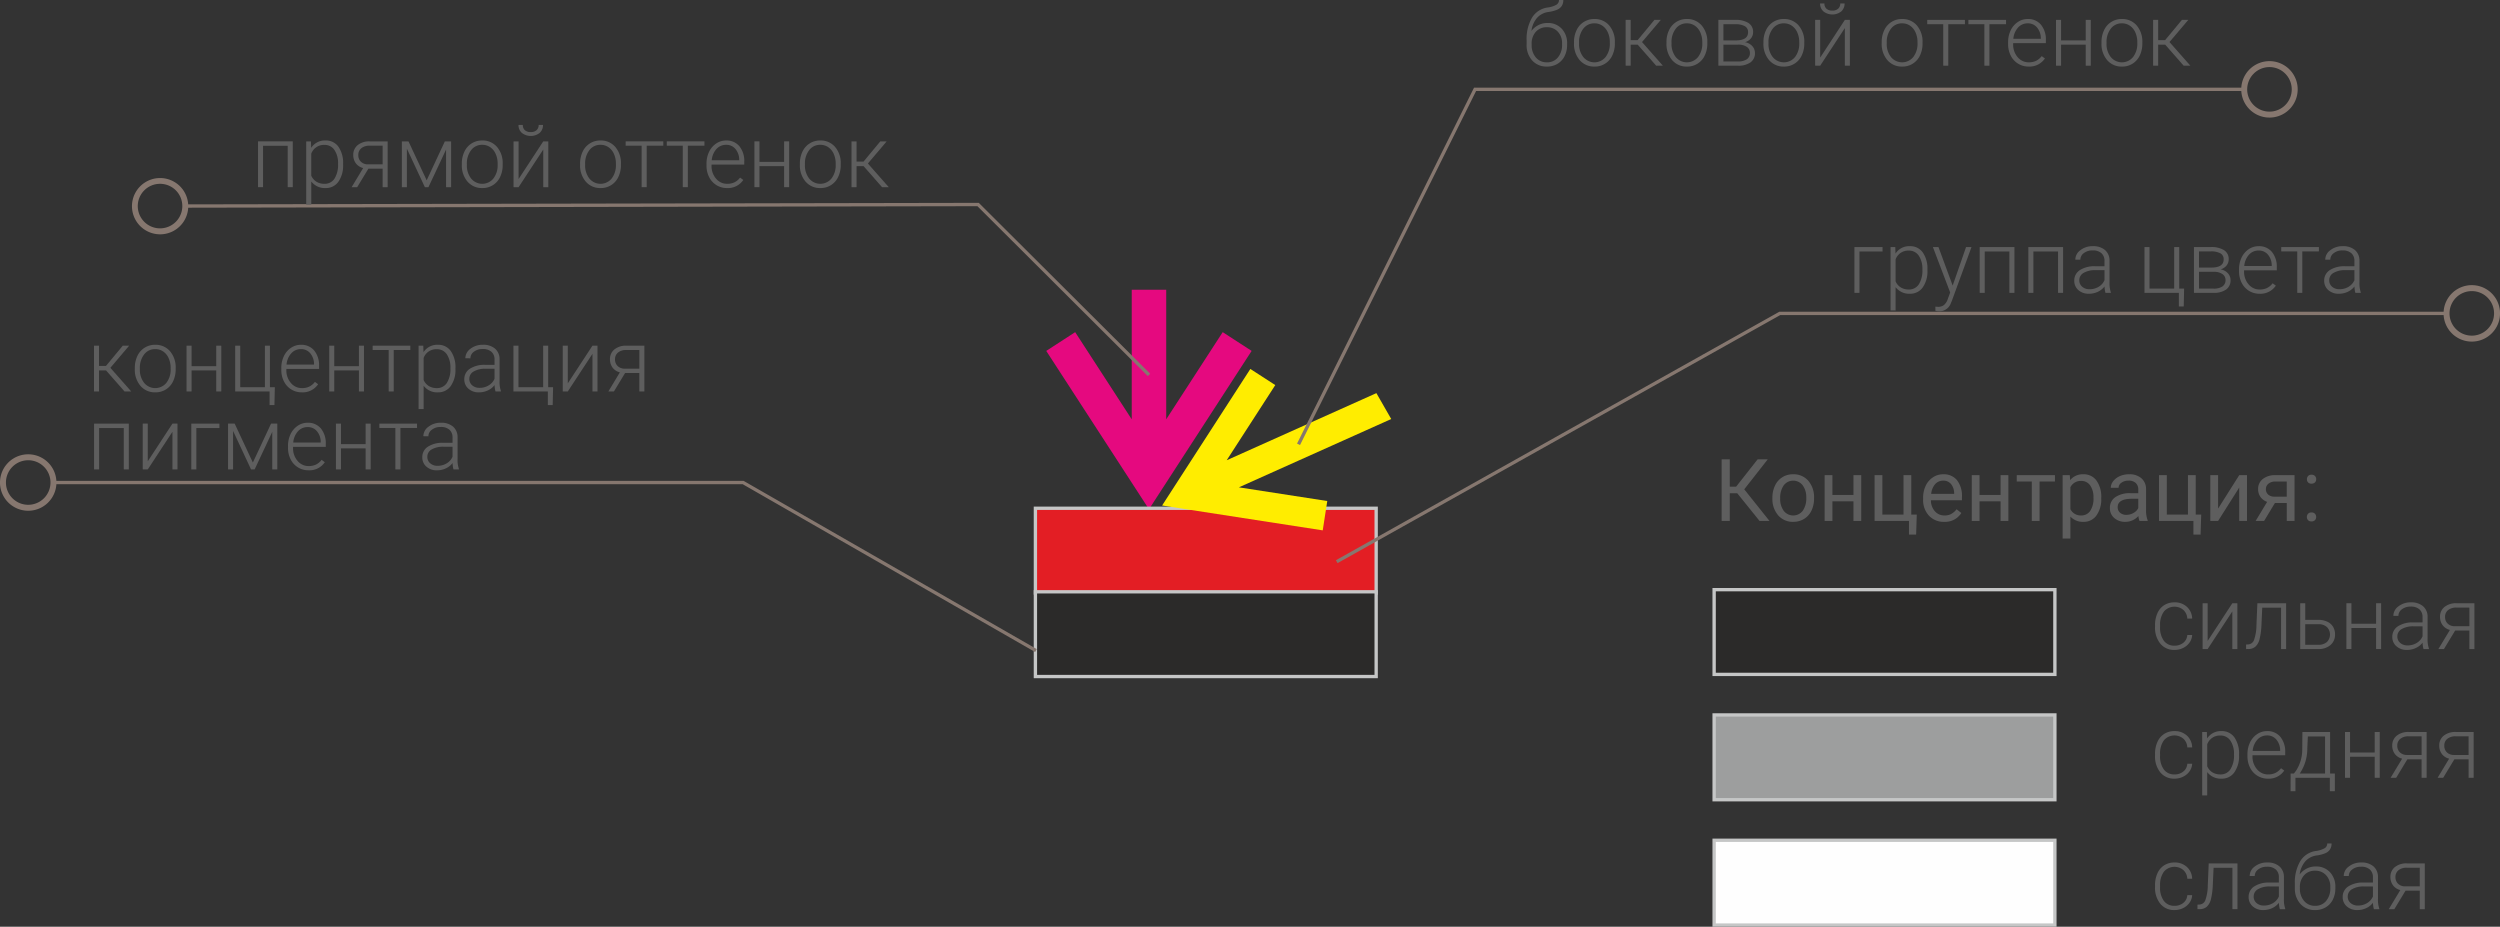 <svg id="Слой_1" data-name="Слой 1" xmlns="http://www.w3.org/2000/svg" viewBox="0 0 424.14 157.223"><rect x="0" y="0" width="424.14" height="157.223" fill="#333333" stroke="none"/><defs><style>.cls-1{fill:#e5097f;}.cls-2{fill:#e31e24;}.cls-2,.cls-6,.cls-8,.cls-9{fill-rule:evenodd;}.cls-3{fill:#c5c6c6;}.cls-4{fill:#ffed00;}.cls-5{fill:#86776f;}.cls-6{fill:#2b2a29;}.cls-7{fill:#5e5e5e;}.cls-8{fill:#9d9e9e;}.cls-9{fill:#fefefe;}</style></defs><title>icons1</title><polygon class="cls-1" points="197.856 71.136 197.856 49.15 192.006 49.15 192.006 71.142 182.41 56.351 177.502 59.534 194.932 86.4 212.348 59.533 207.44 56.351 197.856 71.136 197.856 71.136"/><polygon class="cls-2" points="175.663 86.227 233.475 86.227 233.475 100.608 175.663 100.608 175.663 86.227 175.663 86.227"/><path class="cls-3" d="M645.663,391.943h58.095v14.949H645.38v-14.949Zm57.528.567H645.947V406.325h57.245V392.51Z" transform="translate(-470 -306)"/><polygon class="cls-4" points="210.183 82.68 236.03 71.089 233.512 66.697 208.116 78.085 216.359 65.331 212.128 62.596 197.157 85.761 224.409 89.98 225.179 85.001 210.183 82.68 210.183 82.68"/><path class="cls-5" d="M771.825,358.918l-75.18,42.126.277.495,75.115-42.09H884.575a4.789,4.789,0,1,0,0-.567H771.889l-.065.036Zm117.528-3.531a3.779,3.779,0,1,1-3.778,3.78,3.787,3.787,0,0,1,3.778-3.78Z" transform="translate(-470 -306)"/><path class="cls-5" d="M719.998,321.034l-29.948,60.221.507.252,29.87-60.063H850.249a4.788,4.788,0,1,0,0-.567H720.076l-.078.157Zm135.029-3.652a3.779,3.779,0,1,1-3.778,3.78,3.787,3.787,0,0,1,3.778-3.78Z" transform="translate(-470 -306)"/><path class="cls-5" d="M635.826,340.982l28.904,28.823.4-.401-29.071-28.989-134.131.257a4.774,4.774,0,1,0,.003.567l133.895-.257ZM497.161,344.743a3.779,3.779,0,1,1,3.771-3.788,3.784,3.784,0,0,1-3.771,3.788Z" transform="translate(-470 -306)"/><polygon class="cls-6" points="175.663 100.4 233.475 100.4 233.475 114.782 175.663 114.782 175.663 100.4 175.663 100.4"/><path class="cls-3" d="M645.663,406.116h58.095v14.949H645.38V406.116Zm57.528.567H645.947V420.498h57.245V406.684Z" transform="translate(-470 -306)"/><path class="cls-5" d="M596.001,388.147l49.614,28.473.282-.491-49.745-28.549H479.565a4.788,4.788,0,1,0-0.0.567ZM474.788,391.642a3.779,3.779,0,1,1,3.778-3.78,3.787,3.787,0,0,1-3.778,3.78Z" transform="translate(-470 -306)"/><polygon class="cls-7" points="314.615 49.686 314.615 41.916 319.385 41.916 319.385 42.666 315.47 42.666 315.47 49.686 314.615 49.686 314.615 49.686"/><path class="cls-7" d="M790.745,358.671V347.916h.797l.042,1.1a2.751,2.751,0,0,1,2.438-1.25,2.576,2.576,0,0,1,2.185,1.057,4.798,4.798,0,0,1,.793,2.932v.125a4.699,4.699,0,0,1-.802,2.887,2.553,2.553,0,0,1-2.152,1.067A2.876,2.876,0,0,1,791.6,354.719v3.952Zm.855-4.935a2.284,2.284,0,0,0,.88,1.028,2.542,2.542,0,0,0,1.36.352,1.951,1.951,0,0,0,1.695-.87,4.35,4.35,0,0,0,.61-2.515,4.004,4.004,0,0,0-.612-2.353,1.979,1.979,0,0,0-1.708-.862,2.272,2.272,0,0,0-2.225,1.49v3.73Z" transform="translate(-470 -306)"/><path class="cls-7" d="M797.928,347.916h.945l2.41,6.532,2.27-6.532h.923l-3.318,9.088-.17.403a2.084,2.084,0,0,1-1.978,1.415,2.554,2.554,0,0,1-.657-.095l-.008-.708.448.038a1.585,1.585,0,0,0,1.02-.313,2.328,2.328,0,0,0,.663-1.072l.382-1.05-2.93-7.705Z" transform="translate(-470 -306)"/><polygon class="cls-7" points="335.865 49.686 335.865 41.916 341.76 41.916 341.76 49.686 340.905 49.686 340.905 42.666 336.72 42.666 336.72 49.686 335.865 49.686 335.865 49.686"/><polygon class="cls-7" points="344.12 49.686 344.12 41.916 350.015 41.916 350.015 49.686 349.16 49.686 349.16 42.666 344.975 42.666 344.975 49.686 344.12 49.686 344.12 49.686"/><path class="cls-7" d="M821.91,353.626a2.076,2.076,0,0,1,.945-1.795,4.523,4.523,0,0,1,2.625-.66h1.56V350.281a1.713,1.713,0,0,0-.513-1.318,2.142,2.142,0,0,0-1.505-.478,2.346,2.346,0,0,0-1.487.46,1.372,1.372,0,0,0-.59,1.115l-.855-.007a2,2,0,0,1,.863-1.61,3.311,3.311,0,0,1,2.112-.677,3.035,3.035,0,0,1,2.058.65,2.334,2.334,0,0,1,.772,1.812v3.685a4.751,4.751,0,0,0,.225,1.685v.088h-.915a4.317,4.317,0,0,1-.158-1.085,3.05,3.05,0,0,1-1.155.912,3.513,3.513,0,0,1-1.487.323,2.58,2.58,0,0,1-1.805-.627,2.044,2.044,0,0,1-.69-1.582Zm.855-.073a1.392,1.392,0,0,0,.483,1.085,1.825,1.825,0,0,0,1.26.432,2.907,2.907,0,0,0,1.543-.417,2.455,2.455,0,0,0,.99-1.115v-1.708h-1.54a3.85,3.85,0,0,0-2.01.47,1.411,1.411,0,0,0-.725,1.253Z" transform="translate(-470 -306)"/><polygon class="cls-7" points="363.823 49.686 363.823 41.916 364.678 41.916 364.678 48.966 368.863 48.966 368.863 41.916 369.718 41.916 369.718 48.966 370.548 48.966 370.483 51.996 369.658 51.996 369.658 49.686 363.823 49.686 363.823 49.686"/><path class="cls-7" d="M842.218,355.686v-7.77H845.063a4.056,4.056,0,0,1,2.265.528,1.752,1.752,0,0,1,.785,1.55,1.666,1.666,0,0,1-.353,1.04,1.964,1.964,0,0,1-1.028.662,2.168,2.168,0,0,1,1.23.655,1.702,1.702,0,0,1,.465,1.182,1.875,1.875,0,0,1-.755,1.59,3.533,3.533,0,0,1-2.145.562Zm.855-.72h2.482a2.553,2.553,0,0,0,1.495-.372,1.241,1.241,0,0,0,.523-1.075,1.202,1.202,0,0,0-.523-1.022,2.515,2.515,0,0,0-1.495-.38h-2.482v2.85Zm0-3.57h2.165q2.021-.03,2.02-1.381a1.114,1.114,0,0,0-.555-1.037,3.279,3.279,0,0,0-1.64-.327h-1.99v2.745Z" transform="translate(-470 -306)"/><path class="cls-7" d="M849.865,352.021v-.308a4.582,4.582,0,0,1,.435-2.022,3.504,3.504,0,0,1,1.21-1.413,2.983,2.983,0,0,1,1.682-.512,2.807,2.807,0,0,1,2.248.968,3.936,3.936,0,0,1,.83,2.642v.485H850.721v.163a3.26,3.26,0,0,0,.76,2.21,2.405,2.405,0,0,0,1.902.883,2.837,2.837,0,0,0,1.223-.252,2.687,2.687,0,0,0,.958-.805l.545.402a3.144,3.144,0,0,1-2.755,1.375,3.337,3.337,0,0,1-3.04-1.855,4.246,4.246,0,0,1-.448-1.96Zm.885-.895h4.665v-.095a2.841,2.841,0,0,0-.643-1.825,1.981,1.981,0,0,0-1.58-.705,2.162,2.162,0,0,0-1.635.71,3.259,3.259,0,0,0-.807,1.915Z" transform="translate(-470 -306)"/><polygon class="cls-7" points="387.028 42.651 387.028 41.916 393.418 41.916 393.418 42.651 390.598 42.651 390.598 49.686 389.743 49.686 389.743 42.651 387.028 42.651 387.028 42.651"/><path class="cls-7" d="M864.311,353.626a2.076,2.076,0,0,1,.945-1.795,4.523,4.523,0,0,1,2.625-.66H869.441V350.281a1.713,1.713,0,0,0-.513-1.318,2.142,2.142,0,0,0-1.505-.478,2.347,2.347,0,0,0-1.487.46,1.372,1.372,0,0,0-.59,1.115l-.855-.007a2,2,0,0,1,.863-1.61,3.311,3.311,0,0,1,2.112-.677,3.035,3.035,0,0,1,2.058.65,2.334,2.334,0,0,1,.772,1.812v3.685a4.751,4.751,0,0,0,.225,1.685v.088h-.915a4.314,4.314,0,0,1-.158-1.085,3.051,3.051,0,0,1-1.155.912,3.513,3.513,0,0,1-1.487.323,2.581,2.581,0,0,1-1.805-.627,2.044,2.044,0,0,1-.69-1.582Zm.855-.073a1.393,1.393,0,0,0,.482,1.085,1.825,1.825,0,0,0,1.26.432,2.907,2.907,0,0,0,1.543-.417,2.454,2.454,0,0,0,.99-1.115v-1.708h-1.54a3.85,3.85,0,0,0-2.01.47,1.411,1.411,0,0,0-.725,1.253Z" transform="translate(-470 -306)"/><path class="cls-7" d="M729,313.537v-.69a7.096,7.096,0,0,1,.92-3.852,3.679,3.679,0,0,1,2.618-1.72,4.102,4.102,0,0,0,1.515-.47A.919.919,0,0,0,734.49,306h.735a1.82,1.82,0,0,1-.253.995,1.785,1.785,0,0,1-.757.637,5.869,5.869,0,0,1-1.538.403,3.147,3.147,0,0,0-1.92,1.01,4.227,4.227,0,0,0-.94,2.197,3.509,3.509,0,0,1,1.158-.97,3.332,3.332,0,0,1,1.585-.372,3.146,3.146,0,0,1,2.392.967,3.549,3.549,0,0,1,.918,2.555v.19a4.18,4.18,0,0,1-.42,1.895,3.133,3.133,0,0,1-1.202,1.315,3.419,3.419,0,0,1-1.805.473A3.242,3.242,0,0,1,729.955,316.27a3.848,3.848,0,0,1-.955-2.733Zm.855.075a3.141,3.141,0,0,0,.715,2.137,2.359,2.359,0,0,0,1.873.825,2.318,2.318,0,0,0,1.867-.833,3.262,3.262,0,0,0,.705-2.182v-.182a2.808,2.808,0,0,0-.713-1.988,2.431,2.431,0,0,0-1.872-.77,2.403,2.403,0,0,0-1.868.78,2.904,2.904,0,0,0-.708,2.027v.185Z" transform="translate(-470 -306)"/><path class="cls-7" d="M737.04,313.317v-.175a4.573,4.573,0,0,1,.435-2.02,3.258,3.258,0,0,1,3.023-1.897,3.192,3.192,0,0,1,2.51,1.09,4.194,4.194,0,0,1,.962,2.888v.175a4.619,4.619,0,0,1-.435,2.032,3.239,3.239,0,0,1-3.022,1.885,3.189,3.189,0,0,1-2.508-1.09,4.194,4.194,0,0,1-.965-2.888Zm.855.065a3.543,3.543,0,0,0,.723,2.297,2.438,2.438,0,0,0,3.775,0,3.649,3.649,0,0,0,.723-2.365v-.168a3.958,3.958,0,0,0-.33-1.63,2.669,2.669,0,0,0-.927-1.15,2.35,2.35,0,0,0-1.36-.407,2.298,2.298,0,0,0-1.878.903,3.667,3.667,0,0,0-.725,2.365v.155Z" transform="translate(-470 -306)"/><polygon class="cls-7" points="275.798 11.145 275.798 3.375 276.653 3.375 276.653 6.81 277.833 6.81 280.68 3.375 281.765 3.375 278.578 7.133 282.118 11.145 280.98 11.145 277.845 7.575 276.653 7.575 276.653 11.145 275.798 11.145 275.798 11.145"/><path class="cls-7" d="M752.728,313.317v-.175a4.573,4.573,0,0,1,.435-2.02,3.258,3.258,0,0,1,3.023-1.897,3.192,3.192,0,0,1,2.51,1.09,4.194,4.194,0,0,1,.962,2.888v.175a4.619,4.619,0,0,1-.435,2.032,3.239,3.239,0,0,1-3.022,1.885,3.189,3.189,0,0,1-2.508-1.09,4.194,4.194,0,0,1-.965-2.888Zm.855.065a3.542,3.542,0,0,0,.723,2.297,2.438,2.438,0,0,0,3.775,0,3.649,3.649,0,0,0,.723-2.365v-.168a3.958,3.958,0,0,0-.33-1.63,2.67,2.67,0,0,0-.927-1.15,2.35,2.35,0,0,0-1.36-.407,2.298,2.298,0,0,0-1.878.903,3.667,3.667,0,0,0-.725,2.365v.155Z" transform="translate(-470 -306)"/><path class="cls-7" d="M761.53,317.145v-7.77h2.845a4.056,4.056,0,0,1,2.265.527,1.753,1.753,0,0,1,.785,1.55,1.666,1.666,0,0,1-.353,1.04,1.965,1.965,0,0,1-1.028.663,2.171,2.171,0,0,1,1.23.655,1.703,1.703,0,0,1,.465,1.182,1.876,1.876,0,0,1-.755,1.591,3.533,3.533,0,0,1-2.145.562Zm.855-.72h2.482a2.557,2.557,0,0,0,1.495-.373,1.242,1.242,0,0,0,.523-1.075,1.203,1.203,0,0,0-.523-1.022,2.515,2.515,0,0,0-1.495-.38h-2.482v2.85Zm0-3.57h2.165q2.021-.03,2.02-1.38a1.114,1.114,0,0,0-.555-1.038,3.285,3.285,0,0,0-1.64-.327H762.385V312.855Z" transform="translate(-470 -306)"/><path class="cls-7" d="M769.178,313.317v-.175a4.573,4.573,0,0,1,.435-2.02,3.258,3.258,0,0,1,3.023-1.897,3.192,3.192,0,0,1,2.51,1.09,4.194,4.194,0,0,1,.962,2.888v.175a4.619,4.619,0,0,1-.435,2.032,3.239,3.239,0,0,1-3.022,1.885,3.189,3.189,0,0,1-2.508-1.09,4.194,4.194,0,0,1-.965-2.888Zm.855.065a3.542,3.542,0,0,0,.723,2.297,2.438,2.438,0,0,0,3.775,0,3.649,3.649,0,0,0,.723-2.365v-.168a3.958,3.958,0,0,0-.33-1.63,2.669,2.669,0,0,0-.927-1.15,2.35,2.35,0,0,0-1.36-.407,2.297,2.297,0,0,0-1.878.903,3.667,3.667,0,0,0-.725,2.365v.155Z" transform="translate(-470 -306)"/><path class="cls-7" d="M777.951,317.145v-7.77h.855v6.393l4.185-6.393h.855v7.77h-.855V310.76l-4.185,6.385Zm.84-10.56h.735a1.138,1.138,0,0,0,.355.902,1.447,1.447,0,0,0,.988.313,1.405,1.405,0,0,0,.988-.328,1.145,1.145,0,0,0,.355-.887h.735a1.759,1.759,0,0,1-.565,1.355,2.455,2.455,0,0,1-3.018.002,1.74,1.74,0,0,1-.572-1.357Z" transform="translate(-470 -306)"/><path class="cls-7" d="M789.241,313.317v-.175a4.573,4.573,0,0,1,.435-2.02,3.258,3.258,0,0,1,3.023-1.897,3.192,3.192,0,0,1,2.51,1.09,4.194,4.194,0,0,1,.962,2.888v.175a4.619,4.619,0,0,1-.435,2.032,3.239,3.239,0,0,1-3.022,1.885,3.189,3.189,0,0,1-2.508-1.09,4.194,4.194,0,0,1-.965-2.888Zm.855.065a3.543,3.543,0,0,0,.723,2.297,2.438,2.438,0,0,0,3.775,0,3.648,3.648,0,0,0,.723-2.365v-.168a3.959,3.959,0,0,0-.33-1.63,2.67,2.67,0,0,0-.927-1.15,2.35,2.35,0,0,0-1.36-.407,2.298,2.298,0,0,0-1.878.903,3.666,3.666,0,0,0-.725,2.365v.155Z" transform="translate(-470 -306)"/><polygon class="cls-7" points="326.968 4.11 326.968 3.375 333.358 3.375 333.358 4.11 330.538 4.11 330.538 11.145 329.683 11.145 329.683 4.11 326.968 4.11 326.968 4.11"/><polygon class="cls-7" points="333.948 4.11 333.948 3.375 340.338 3.375 340.338 4.11 337.518 4.11 337.518 11.145 336.663 11.145 336.663 4.11 333.948 4.11 333.948 4.11"/><path class="cls-7" d="M810.688,313.48v-.307a4.585,4.585,0,0,1,.435-2.023,3.505,3.505,0,0,1,1.21-1.413,2.983,2.983,0,0,1,1.682-.512,2.807,2.807,0,0,1,2.248.968,3.937,3.937,0,0,1,.83,2.642v.485h-5.55v.162a3.262,3.262,0,0,0,.76,2.21,2.407,2.407,0,0,0,1.902.882,2.834,2.834,0,0,0,1.223-.252,2.691,2.691,0,0,0,.958-.805l.545.402a3.144,3.144,0,0,1-2.755,1.375,3.338,3.338,0,0,1-3.04-1.855,4.248,4.248,0,0,1-.448-1.96Zm.885-.895h4.665v-.095a2.841,2.841,0,0,0-.643-1.825,1.981,1.981,0,0,0-1.58-.705,2.162,2.162,0,0,0-1.635.71,3.258,3.258,0,0,0-.807,1.915Z" transform="translate(-470 -306)"/><polygon class="cls-7" points="348.816 11.145 348.816 3.375 349.671 3.375 349.671 6.855 353.856 6.855 353.856 3.375 354.711 3.375 354.711 11.145 353.856 11.145 353.856 7.575 349.671 7.575 349.671 11.145 348.816 11.145 348.816 11.145"/><path class="cls-7" d="M826.531,313.317v-.175a4.572,4.572,0,0,1,.435-2.02,3.257,3.257,0,0,1,3.023-1.897,3.192,3.192,0,0,1,2.51,1.09,4.194,4.194,0,0,1,.962,2.888v.175a4.62,4.62,0,0,1-.435,2.032,3.239,3.239,0,0,1-3.022,1.885,3.189,3.189,0,0,1-2.508-1.09,4.194,4.194,0,0,1-.965-2.888Zm.855.065a3.542,3.542,0,0,0,.723,2.297,2.438,2.438,0,0,0,3.775,0,3.649,3.649,0,0,0,.723-2.365v-.168a3.958,3.958,0,0,0-.33-1.63,2.67,2.67,0,0,0-.927-1.15,2.35,2.35,0,0,0-1.36-.407,2.298,2.298,0,0,0-1.878.903,3.667,3.667,0,0,0-.725,2.365v.155Z" transform="translate(-470 -306)"/><polygon class="cls-7" points="365.289 11.145 365.289 3.375 366.144 3.375 366.144 6.81 367.324 6.81 370.171 3.375 371.256 3.375 368.069 7.133 371.608 11.145 370.471 11.145 367.336 7.575 366.144 7.575 366.144 11.145 365.289 11.145 365.289 11.145"/><polygon class="cls-7" points="43.773 31.754 43.773 23.984 49.668 23.984 49.668 31.754 48.813 31.754 48.813 24.734 44.628 24.734 44.628 31.754 43.773 31.754 43.773 31.754"/><path class="cls-7" d="M521.953,340.739V329.984h.797l.043,1.1a2.751,2.751,0,0,1,2.438-1.25,2.576,2.576,0,0,1,2.185,1.057,4.798,4.798,0,0,1,.793,2.933v.125a4.699,4.699,0,0,1-.802,2.887,2.553,2.553,0,0,1-2.152,1.068,2.878,2.878,0,0,1-2.445-1.117v3.952Zm.855-4.935a2.288,2.288,0,0,0,.88,1.028,2.545,2.545,0,0,0,1.36.352,1.952,1.952,0,0,0,1.695-.87,4.35,4.35,0,0,0,.61-2.515,4.003,4.003,0,0,0-.613-2.353,1.978,1.978,0,0,0-1.708-.862,2.273,2.273,0,0,0-2.225,1.49V335.804Z" transform="translate(-470 -306)"/><path class="cls-7" d="M529.656,337.754l1.955-3.245a2.159,2.159,0,0,1-1.238-.802,2.314,2.314,0,0,1-.44-1.41,2.075,2.075,0,0,1,.757-1.682,3.105,3.105,0,0,1,2.05-.63h3.027v7.77h-.855v-3.135h-2.415l-1.898,3.135Zm1.132-5.443a1.515,1.515,0,0,0,.437,1.12,1.671,1.671,0,0,0,1.208.452h2.48v-3.165h-2.195a2.144,2.144,0,0,0-1.415.427,1.439,1.439,0,0,0-.515,1.165Z" transform="translate(-470 -306)"/><polygon class="cls-7" points="68.178 31.754 68.178 23.984 69.303 23.984 72.388 30.589 75.473 23.984 76.533 23.984 76.533 31.754 75.678 31.754 75.678 25.376 72.688 31.754 72.081 31.754 69.033 25.229 69.033 31.754 68.178 31.754 68.178 31.754"/><path class="cls-7" d="M548.353,333.926v-.175a4.572,4.572,0,0,1,.435-2.02,3.258,3.258,0,0,1,3.023-1.898,3.192,3.192,0,0,1,2.51,1.09,4.194,4.194,0,0,1,.962,2.888v.175a4.624,4.624,0,0,1-.435,2.033,3.241,3.241,0,0,1-3.022,1.885,3.191,3.191,0,0,1-2.508-1.09,4.194,4.194,0,0,1-.965-2.888Zm.855.065a3.542,3.542,0,0,0,.723,2.297,2.438,2.438,0,0,0,3.775,0,3.648,3.648,0,0,0,.723-2.365v-.168a3.959,3.959,0,0,0-.33-1.63,2.671,2.671,0,0,0-.927-1.15,2.354,2.354,0,0,0-1.36-.407,2.298,2.298,0,0,0-1.878.903,3.666,3.666,0,0,0-.725,2.365v.155Z" transform="translate(-470 -306)"/><path class="cls-7" d="M557.126,337.754v-7.77h.855v6.393l4.185-6.393h.855v7.77H562.166v-6.385l-4.185,6.385Zm.84-10.561h.735a1.14,1.14,0,0,0,.355.903,1.449,1.449,0,0,0,.988.313,1.406,1.406,0,0,0,.988-.328,1.146,1.146,0,0,0,.355-.888h.735a1.758,1.758,0,0,1-.565,1.355,2.454,2.454,0,0,1-3.018.002,1.741,1.741,0,0,1-.572-1.358Z" transform="translate(-470 -306)"/><path class="cls-7" d="M568.416,333.926v-.175a4.571,4.571,0,0,1,.435-2.02,3.258,3.258,0,0,1,3.023-1.898,3.191,3.191,0,0,1,2.51,1.09,4.194,4.194,0,0,1,.962,2.888v.175a4.624,4.624,0,0,1-.435,2.033,3.241,3.241,0,0,1-3.022,1.885A3.191,3.191,0,0,1,569.381,336.814a4.194,4.194,0,0,1-.965-2.888Zm.855.065a3.542,3.542,0,0,0,.723,2.297,2.438,2.438,0,0,0,3.775,0,3.648,3.648,0,0,0,.723-2.365v-.168a3.959,3.959,0,0,0-.33-1.63,2.671,2.671,0,0,0-.927-1.15,2.354,2.354,0,0,0-1.36-.407,2.298,2.298,0,0,0-1.878.903,3.667,3.667,0,0,0-.725,2.365v.155Z" transform="translate(-470 -306)"/><polygon class="cls-7" points="106.143 24.719 106.143 23.984 112.533 23.984 112.533 24.719 109.714 24.719 109.714 31.754 108.858 31.754 108.858 24.719 106.143 24.719 106.143 24.719"/><polygon class="cls-7" points="113.123 24.719 113.123 23.984 119.513 23.984 119.513 24.719 116.694 24.719 116.694 31.754 115.838 31.754 115.838 24.719 113.123 24.719 113.123 24.719"/><path class="cls-7" d="M589.863,334.089v-.308a4.583,4.583,0,0,1,.435-2.022,3.504,3.504,0,0,1,1.21-1.412,2.978,2.978,0,0,1,1.682-.513,2.808,2.808,0,0,1,2.248.968,3.938,3.938,0,0,1,.83,2.643v.485h-5.55v.163a3.259,3.259,0,0,0,.76,2.21,2.406,2.406,0,0,0,1.902.882,2.83,2.83,0,0,0,1.223-.252,2.687,2.687,0,0,0,.958-.805l.545.402a3.144,3.144,0,0,1-2.755,1.375,3.339,3.339,0,0,1-3.04-1.855,4.247,4.247,0,0,1-.448-1.96Zm.885-.895h4.665v-.095a2.84,2.84,0,0,0-.643-1.825,1.982,1.982,0,0,0-1.58-.705,2.161,2.161,0,0,0-1.635.71,3.259,3.259,0,0,0-.807,1.915Z" transform="translate(-470 -306)"/><polygon class="cls-7" points="127.991 31.754 127.991 23.984 128.846 23.984 128.846 27.464 133.031 27.464 133.031 23.984 133.886 23.984 133.886 31.754 133.031 31.754 133.031 28.184 128.846 28.184 128.846 31.754 127.991 31.754 127.991 31.754"/><path class="cls-7" d="M605.706,333.926v-.175a4.572,4.572,0,0,1,.435-2.02,3.258,3.258,0,0,1,3.023-1.898,3.191,3.191,0,0,1,2.51,1.09,4.194,4.194,0,0,1,.962,2.888v.175a4.624,4.624,0,0,1-.435,2.033,3.241,3.241,0,0,1-3.022,1.885A3.191,3.191,0,0,1,606.671,336.814a4.194,4.194,0,0,1-.965-2.888Zm.855.065a3.542,3.542,0,0,0,.723,2.297,2.438,2.438,0,0,0,3.775,0,3.647,3.647,0,0,0,.723-2.365v-.168a3.959,3.959,0,0,0-.33-1.63,2.671,2.671,0,0,0-.928-1.15,2.353,2.353,0,0,0-1.36-.407,2.298,2.298,0,0,0-1.878.903,3.666,3.666,0,0,0-.725,2.365v.155Z" transform="translate(-470 -306)"/><polygon class="cls-7" points="144.464 31.754 144.464 23.984 145.319 23.984 145.319 27.419 146.499 27.419 149.346 23.984 150.431 23.984 147.244 27.741 150.784 31.754 149.646 31.754 146.511 28.184 145.319 28.184 145.319 31.754 144.464 31.754 144.464 31.754"/><polygon class="cls-7" points="15.945 66.415 15.945 58.645 16.799 58.645 16.799 62.08 17.98 62.08 20.827 58.645 21.912 58.645 18.725 62.402 22.265 66.415 21.127 66.415 17.992 62.845 16.799 62.845 16.799 66.415 15.945 66.415 15.945 66.415"/><path class="cls-7" d="M492.874,368.587v-.175a4.574,4.574,0,0,1,.435-2.02,3.257,3.257,0,0,1,3.023-1.897,3.191,3.191,0,0,1,2.51,1.09,4.193,4.193,0,0,1,.962,2.887v.175a4.623,4.623,0,0,1-.435,2.032,3.24,3.24,0,0,1-3.022,1.885,3.19,3.19,0,0,1-2.508-1.09,4.194,4.194,0,0,1-.965-2.888Zm.855.065a3.542,3.542,0,0,0,.723,2.297,2.438,2.438,0,0,0,3.775,0,3.648,3.648,0,0,0,.723-2.365v-.168a3.959,3.959,0,0,0-.33-1.63,2.669,2.669,0,0,0-.927-1.15,2.352,2.352,0,0,0-1.36-.407,2.299,2.299,0,0,0-1.878.903,3.668,3.668,0,0,0-.725,2.365v.155Z" transform="translate(-470 -306)"/><polygon class="cls-7" points="31.647 66.415 31.647 58.645 32.502 58.645 32.502 62.125 36.687 62.125 36.687 58.645 37.542 58.645 37.542 66.415 36.687 66.415 36.687 62.845 32.502 62.845 32.502 66.415 31.647 66.415 31.647 66.415"/><polygon class="cls-7" points="39.902 66.415 39.902 58.645 40.757 58.645 40.757 65.695 44.942 65.695 44.942 58.645 45.797 58.645 45.797 65.695 46.627 65.695 46.562 68.725 45.737 68.725 45.737 66.415 39.902 66.415 39.902 66.415"/><path class="cls-7" d="M517.727,368.75v-.307a4.583,4.583,0,0,1,.435-2.023,3.504,3.504,0,0,1,1.21-1.412,2.981,2.981,0,0,1,1.682-.512,2.807,2.807,0,0,1,2.248.967,3.937,3.937,0,0,1,.83,2.643v.484h-5.55v.163a3.26,3.26,0,0,0,.76,2.21,2.406,2.406,0,0,0,1.902.882,2.83,2.83,0,0,0,1.223-.253,2.682,2.682,0,0,0,.958-.805l.545.403a3.145,3.145,0,0,1-2.755,1.375,3.338,3.338,0,0,1-3.04-1.855,4.247,4.247,0,0,1-.448-1.96Zm.885-.895h4.665v-.095a2.841,2.841,0,0,0-.643-1.825,1.982,1.982,0,0,0-1.58-.705,2.161,2.161,0,0,0-1.635.71,3.258,3.258,0,0,0-.807,1.915Z" transform="translate(-470 -306)"/><polygon class="cls-7" points="55.855 66.415 55.855 58.645 56.71 58.645 56.71 62.125 60.895 62.125 60.895 58.645 61.75 58.645 61.75 66.415 60.895 66.415 60.895 62.845 56.71 62.845 56.71 66.415 55.855 66.415 55.855 66.415"/><polygon class="cls-7" points="63.225 59.38 63.225 58.645 69.615 58.645 69.615 59.38 66.795 59.38 66.795 66.415 65.94 66.415 65.94 59.38 63.225 59.38 63.225 59.38"/><path class="cls-7" d="M541.015,375.4V364.645h.797l.042,1.1a2.751,2.751,0,0,1,2.438-1.25,2.576,2.576,0,0,1,2.185,1.057,4.799,4.799,0,0,1,.793,2.933v.125a4.699,4.699,0,0,1-.802,2.887,2.553,2.553,0,0,1-2.152,1.068,2.877,2.877,0,0,1-2.445-1.117v3.953Zm.855-4.935a2.288,2.288,0,0,0,.88,1.028,2.545,2.545,0,0,0,1.36.352,1.952,1.952,0,0,0,1.695-.87,4.348,4.348,0,0,0,.61-2.515,4.004,4.004,0,0,0-.613-2.353,1.978,1.978,0,0,0-1.708-.862,2.272,2.272,0,0,0-2.225,1.49v3.73Z" transform="translate(-470 -306)"/><path class="cls-7" d="M548.77,370.355a2.077,2.077,0,0,1,.945-1.795,4.523,4.523,0,0,1,2.625-.66h1.56v-.89a1.713,1.713,0,0,0-.513-1.318,2.141,2.141,0,0,0-1.505-.477,2.345,2.345,0,0,0-1.487.46,1.372,1.372,0,0,0-.59,1.115l-.855-.008a2,2,0,0,1,.863-1.61,3.311,3.311,0,0,1,2.112-.677,3.037,3.037,0,0,1,2.058.649,2.333,2.333,0,0,1,.773,1.813v3.685a4.755,4.755,0,0,0,.225,1.685v.088h-.915a4.311,4.311,0,0,1-.158-1.085,3.051,3.051,0,0,1-1.155.913,3.517,3.517,0,0,1-1.487.323A2.579,2.579,0,0,1,549.46,371.937a2.044,2.044,0,0,1-.69-1.582Zm.855-.073a1.393,1.393,0,0,0,.482,1.085,1.823,1.823,0,0,0,1.26.432,2.907,2.907,0,0,0,1.543-.417,2.453,2.453,0,0,0,.99-1.115v-1.708H552.36a3.857,3.857,0,0,0-2.01.47,1.411,1.411,0,0,0-.725,1.253Z" transform="translate(-470 -306)"/><polygon class="cls-7" points="87.108 66.415 87.108 58.645 87.963 58.645 87.963 65.695 92.148 65.695 92.148 58.645 93.003 58.645 93.003 65.695 93.833 65.695 93.768 68.725 92.943 68.725 92.943 66.415 87.108 66.415 87.108 66.415"/><polygon class="cls-7" points="95.473 66.415 95.473 58.645 96.328 58.645 96.328 65.037 100.513 58.645 101.368 58.645 101.368 66.415 100.513 66.415 100.513 60.03 96.328 66.415 95.473 66.415 95.473 66.415"/><path class="cls-7" d="M573.21,372.415l1.955-3.245a2.158,2.158,0,0,1-1.238-.802,2.315,2.315,0,0,1-.44-1.41,2.075,2.075,0,0,1,.757-1.682,3.105,3.105,0,0,1,2.05-.63h3.027v7.77h-.855v-3.135h-2.415l-1.897,3.135Zm1.132-5.443a1.515,1.515,0,0,0,.437,1.12,1.672,1.672,0,0,0,1.208.452h2.48v-3.165h-2.195a2.144,2.144,0,0,0-1.415.427,1.439,1.439,0,0,0-.515,1.165Z" transform="translate(-470 -306)"/><polygon class="cls-7" points="15.959 79.641 15.959 71.871 21.855 71.871 21.855 79.641 21 79.641 21 72.621 16.815 72.621 16.815 79.641 15.959 79.641 15.959 79.641"/><polygon class="cls-7" points="24.214 79.641 24.214 71.871 25.07 71.871 25.07 78.264 29.255 71.871 30.11 71.871 30.11 79.641 29.255 79.641 29.255 73.256 25.07 79.641 24.214 79.641 24.214 79.641"/><polygon class="cls-7" points="32.455 79.641 32.455 71.871 37.225 71.871 37.225 72.621 33.31 72.621 33.31 79.641 32.455 79.641 32.455 79.641"/><polygon class="cls-7" points="38.69 79.641 38.69 71.871 39.815 71.871 42.9 78.476 45.985 71.871 47.045 71.871 47.045 79.641 46.19 79.641 46.19 73.263 43.2 79.641 42.592 79.641 39.545 73.116 39.545 79.641 38.69 79.641 38.69 79.641"/><path class="cls-7" d="M518.864,381.976v-.307a4.587,4.587,0,0,1,.435-2.023,3.506,3.506,0,0,1,1.21-1.413,2.983,2.983,0,0,1,1.682-.512,2.807,2.807,0,0,1,2.248.968,3.937,3.937,0,0,1,.83,2.642v.485h-5.55v.162a3.262,3.262,0,0,0,.76,2.21,2.407,2.407,0,0,0,1.902.882,2.834,2.834,0,0,0,1.223-.252,2.689,2.689,0,0,0,.958-.805l.545.402a3.144,3.144,0,0,1-2.755,1.375,3.338,3.338,0,0,1-3.04-1.855,4.248,4.248,0,0,1-.448-1.96Zm.885-.895h4.665v-.095a2.841,2.841,0,0,0-.643-1.825,1.981,1.981,0,0,0-1.58-.705,2.162,2.162,0,0,0-1.635.71,3.258,3.258,0,0,0-.807,1.915Z" transform="translate(-470 -306)"/><polygon class="cls-7" points="56.992 79.641 56.992 71.871 57.847 71.871 57.847 75.351 62.032 75.351 62.032 71.871 62.887 71.871 62.887 79.641 62.032 79.641 62.032 76.071 57.847 76.071 57.847 79.641 56.992 79.641 56.992 79.641"/><polygon class="cls-7" points="64.362 72.606 64.362 71.871 70.752 71.871 70.752 72.606 67.932 72.606 67.932 79.641 67.077 79.641 67.077 72.606 64.362 72.606 64.362 72.606"/><path class="cls-7" d="M541.645,383.581a2.077,2.077,0,0,1,.945-1.795,4.523,4.523,0,0,1,2.625-.66H546.775v-.89a1.713,1.713,0,0,0-.513-1.318,2.142,2.142,0,0,0-1.505-.477,2.345,2.345,0,0,0-1.487.46,1.372,1.372,0,0,0-.59,1.115l-.855-.007a2,2,0,0,1,.863-1.61,3.313,3.313,0,0,1,2.112-.677,3.036,3.036,0,0,1,2.058.65,2.334,2.334,0,0,1,.772,1.812v3.685a4.755,4.755,0,0,0,.225,1.685v.087h-.915a4.317,4.317,0,0,1-.158-1.085,3.052,3.052,0,0,1-1.155.912,3.509,3.509,0,0,1-1.487.323,2.581,2.581,0,0,1-1.805-.628,2.044,2.044,0,0,1-.69-1.582Zm.855-.073a1.393,1.393,0,0,0,.482,1.085,1.823,1.823,0,0,0,1.26.433,2.907,2.907,0,0,0,1.543-.417,2.452,2.452,0,0,0,.99-1.115v-1.708h-1.54a3.855,3.855,0,0,0-2.01.47,1.41,1.41,0,0,0-.725,1.253Z" transform="translate(-470 -306)"/><polygon class="cls-6" points="290.812 100.038 348.624 100.038 348.624 114.419 290.812 114.419 290.812 100.038 290.812 100.038"/><path class="cls-3" d="M760.812,405.754H818.907v14.948h-58.378V405.754Zm57.528.567H761.096v13.815h57.245V406.321Z" transform="translate(-470 -306)"/><polygon class="cls-8" points="290.812 121.297 348.624 121.297 348.624 135.679 290.812 135.679 290.812 121.297 290.812 121.297"/><path class="cls-3" d="M760.812,427.014H818.907v14.949h-58.378V427.014Zm57.528.567H761.096v13.815h57.245V427.581Z" transform="translate(-470 -306)"/><polygon class="cls-9" points="290.812 142.557 348.624 142.557 348.624 156.939 290.812 156.939 290.812 142.557 290.812 142.557"/><path class="cls-3" d="M760.812,448.274H818.907v14.949h-58.378V448.274Zm57.528.567H761.096v13.815h57.245V448.841Z" transform="translate(-470 -306)"/><polygon class="cls-7" points="292.087 88.383 292.087 77.928 293.467 77.928 293.467 82.563 294.545 82.563 298.192 77.928 299.912 77.928 295.92 83.016 300.205 88.383 298.52 88.383 294.735 83.688 293.467 83.688 293.467 88.383 292.087 88.383 292.087 88.383"/><path class="cls-7" d="M770.7,390.521v-.095a4.583,4.583,0,0,1,.45-2.058,3.29,3.29,0,0,1,3.067-1.905,3.279,3.279,0,0,1,2.57,1.1,4.247,4.247,0,0,1,.977,2.928v.095a4.663,4.663,0,0,1-.432,2.032,3.291,3.291,0,0,1-1.243,1.407,3.428,3.428,0,0,1-1.858.508,3.26,3.26,0,0,1-2.552-1.1,4.224,4.224,0,0,1-.98-2.913Zm1.32.062a3.334,3.334,0,0,0,.603,2.083,2.034,2.034,0,0,0,3.223-.01,3.657,3.657,0,0,0,.6-2.235,3.349,3.349,0,0,0-.607-2.08,2.022,2.022,0,0,0-3.21-.01,3.626,3.626,0,0,0-.607,2.253Z" transform="translate(-470 -306)"/><polygon class="cls-7" points="309.56 88.383 309.56 80.613 310.88 80.613 310.88 83.973 314.45 83.973 314.45 80.613 315.77 80.613 315.77 88.383 314.45 88.383 314.45 85.053 310.88 85.053 310.88 88.383 309.56 88.383 309.56 88.383"/><polygon class="cls-7" points="318.035 88.383 318.035 80.613 319.355 80.613 319.355 87.303 322.94 87.303 322.94 80.613 324.26 80.613 324.26 87.303 325.19 87.303 325.085 90.693 323.87 90.693 323.87 88.383 318.035 88.383 318.035 88.383"/><path class="cls-7" d="M796.27,390.71v-.243a4.664,4.664,0,0,1,.442-2.067,3.457,3.457,0,0,1,1.235-1.425,3.102,3.102,0,0,1,1.723-.513,2.9,2.9,0,0,1,2.345.998,4.309,4.309,0,0,1,.84,2.855v.557h-5.265a2.78,2.78,0,0,0,.675,1.868,2.121,2.121,0,0,0,1.64.713,2.298,2.298,0,0,0,1.19-.29,3.048,3.048,0,0,0,.852-.765l.805.635A3.246,3.246,0,0,1,799.83,394.533a3.386,3.386,0,0,1-2.567-1.043,3.857,3.857,0,0,1-.993-2.78Zm1.365-.918h3.9v-.102a2.536,2.536,0,0,0-.542-1.585,1.673,1.673,0,0,0-1.322-.562,1.774,1.774,0,0,0-1.358.593,2.895,2.895,0,0,0-.677,1.657Z" transform="translate(-470 -306)"/><polygon class="cls-7" points="334.52 88.383 334.52 80.613 335.84 80.613 335.84 83.973 339.41 83.973 339.41 80.613 340.73 80.613 340.73 88.383 339.41 88.383 339.41 85.053 335.84 85.053 335.84 88.383 334.52 88.383 334.52 88.383"/><polygon class="cls-7" points="342.155 81.693 342.155 80.613 348.635 80.613 348.635 81.693 346.025 81.693 346.025 88.383 344.705 88.383 344.705 81.693 342.155 81.693 342.155 81.693"/><path class="cls-7" d="M819.935,397.368V386.613h1.215l.062.85a2.726,2.726,0,0,1,2.25-1,2.649,2.649,0,0,1,2.212,1.057,4.715,4.715,0,0,1,.815,2.94v.125a4.656,4.656,0,0,1-.812,2.863,2.599,2.599,0,0,1-2.195,1.085,2.859,2.859,0,0,1-2.227-.897v3.732Zm1.32-4.98a1.964,1.964,0,0,0,1.825,1.065,1.797,1.797,0,0,0,1.525-.76,3.76,3.76,0,0,0,.565-2.26,3.459,3.459,0,0,0-.56-2.08,1.813,1.813,0,0,0-1.545-.764,1.96,1.96,0,0,0-1.81,1.072v3.728Z" transform="translate(-470 -306)"/><path class="cls-7" d="M827.958,392.215a2.169,2.169,0,0,1,.925-1.875,4.378,4.378,0,0,1,2.597-.668h1.293v-.607a1.502,1.502,0,0,0-.418-1.11,1.701,1.701,0,0,0-1.24-.412,1.969,1.969,0,0,0-1.203.355,1.04,1.04,0,0,0-.485.86h-1.32a1.831,1.831,0,0,1,.413-1.125,2.846,2.846,0,0,1,1.12-.855,3.785,3.785,0,0,1,1.555-.315,3.077,3.077,0,0,1,2.105.672,2.434,2.434,0,0,1,.793,1.858v3.555a4.472,4.472,0,0,0,.27,1.715v.12h-1.38a2.835,2.835,0,0,1-.188-.84,2.957,2.957,0,0,1-2.227.99,2.708,2.708,0,0,1-1.877-.657,2.134,2.134,0,0,1-.732-1.66Zm1.32-.183a1.193,1.193,0,0,0,.415.968,1.609,1.609,0,0,0,1.067.348,2.403,2.403,0,0,0,1.195-.32,1.918,1.918,0,0,0,.818-.835v-1.575h-1.045q-2.449,0-2.45,1.415Z" transform="translate(-470 -306)"/><polygon class="cls-7" points="366.293 88.383 366.293 80.613 367.613 80.613 367.613 87.303 371.198 87.303 371.198 80.613 372.518 80.613 372.518 87.303 373.448 87.303 373.343 90.693 372.128 90.693 372.128 88.383 366.293 88.383 366.293 88.383"/><polygon class="cls-7" points="374.993 88.383 374.993 80.613 376.313 80.613 376.313 86.285 379.898 80.613 381.218 80.613 381.218 88.383 379.898 88.383 379.898 82.715 376.313 88.383 374.993 88.383 374.993 88.383"/><path class="cls-7" d="M852.681,394.383l1.953-3.24a2.319,2.319,0,0,1-1.137-.837,2.279,2.279,0,0,1-.395-1.328,2.103,2.103,0,0,1,.793-1.71,3.288,3.288,0,0,1,2.13-.655h3.258v7.77h-1.32v-3.045h-2.01l-1.835,3.045Zm1.74-5.39a1.158,1.158,0,0,0,.39.91,1.511,1.511,0,0,0,1.03.355h2.12v-2.565H856.048a1.797,1.797,0,0,0-1.185.363,1.151,1.151,0,0,0-.442.938Z" transform="translate(-470 -306)"/><path class="cls-7" d="M861.376,393.715a.806.806,0,0,1,.195-.552.738.738,0,0,1,.585-.22.764.764,0,0,1,.593.22.788.788,0,0,1,.203.552.738.738,0,0,1-.203.528.779.779,0,0,1-.593.215.708.708,0,0,1-.78-.743Zm.007-6.405a.806.806,0,0,1,.195-.552.738.738,0,0,1,.585-.22.762.762,0,0,1,.592.22.788.788,0,0,1,.202.552.736.736,0,0,1-.202.527.778.778,0,0,1-.592.215.708.708,0,0,1-.78-.742Z" transform="translate(-470 -306)"/><path class="cls-7" d="M835.613,412.338v-.265a4.886,4.886,0,0,1,.403-2.036,3.101,3.101,0,0,1,1.15-1.365,3.184,3.184,0,0,1,1.753-.48,2.997,2.997,0,0,1,2.105.763,2.768,2.768,0,0,1,.89,1.997h-.825a2.109,2.109,0,0,0-.66-1.465,2.344,2.344,0,0,0-3.318.28,3.818,3.818,0,0,0-.642,2.36v.25a3.746,3.746,0,0,0,.642,2.328,2.155,2.155,0,0,0,1.815.837,2.273,2.273,0,0,0,1.503-.507,1.794,1.794,0,0,0,.66-1.308h.825a2.402,2.402,0,0,1-.447,1.29,2.822,2.822,0,0,1-1.088.913,3.234,3.234,0,0,1-1.452.333,2.99,2.99,0,0,1-2.42-1.065,4.304,4.304,0,0,1-.893-2.86Z" transform="translate(-470 -306)"/><polygon class="cls-7" points="373.688 110.113 373.688 102.343 374.543 102.343 374.543 108.736 378.728 102.343 379.583 102.343 379.583 110.113 378.728 110.113 378.728 103.728 374.543 110.113 373.688 110.113 373.688 110.113"/><path class="cls-7" d="M851.066,416.113v-.765l.265-.015a1.131,1.131,0,0,0,1.065-.718,7.667,7.667,0,0,0,.422-2.512l.16-3.76h4.875v7.77H856.998v-7.02H853.803l-.132,2.898a12.122,12.122,0,0,1-.328,2.467,2.506,2.506,0,0,1-.705,1.252,1.837,1.837,0,0,1-1.242.402Z" transform="translate(-470 -306)"/><path class="cls-7" d="M860.243,416.113v-7.77h.855v2.82h2.235a3.447,3.447,0,0,1,1.51.313,2.244,2.244,0,0,1,.978.867,2.438,2.438,0,0,1,.332,1.288,2.281,2.281,0,0,1-.773,1.805,3.032,3.032,0,0,1-2.08.678Zm.855-.72h2.22a2.107,2.107,0,0,0,1.45-.468,1.799,1.799,0,0,0,.015-2.535,2.032,2.032,0,0,0-1.397-.492h-2.287v3.495Z" transform="translate(-470 -306)"/><polygon class="cls-7" points="398.078 110.113 398.078 102.343 398.933 102.343 398.933 105.823 403.118 105.823 403.118 102.343 403.973 102.343 403.973 110.113 403.118 110.113 403.118 106.543 398.933 106.543 398.933 110.113 398.078 110.113 398.078 110.113"/><path class="cls-7" d="M875.868,414.054a2.077,2.077,0,0,1,.945-1.795,4.524,4.524,0,0,1,2.625-.66h1.56v-.89a1.713,1.713,0,0,0-.513-1.318,2.142,2.142,0,0,0-1.505-.478,2.345,2.345,0,0,0-1.487.46,1.372,1.372,0,0,0-.59,1.115l-.855-.007a1.999,1.999,0,0,1,.863-1.61,3.311,3.311,0,0,1,2.112-.677,3.038,3.038,0,0,1,2.058.65,2.334,2.334,0,0,1,.773,1.812v3.685a4.757,4.757,0,0,0,.225,1.685v.087h-.915a4.311,4.311,0,0,1-.158-1.085,3.052,3.052,0,0,1-1.155.913,3.517,3.517,0,0,1-1.487.323,2.581,2.581,0,0,1-1.805-.628,2.044,2.044,0,0,1-.69-1.582Zm.855-.073a1.393,1.393,0,0,0,.482,1.085,1.823,1.823,0,0,0,1.26.432,2.907,2.907,0,0,0,1.543-.417,2.453,2.453,0,0,0,.99-1.115V412.258h-1.54a3.858,3.858,0,0,0-2.01.47,1.411,1.411,0,0,0-.725,1.253Z" transform="translate(-470 -306)"/><path class="cls-7" d="M883.688,416.113l1.955-3.245a2.157,2.157,0,0,1-1.238-.803,2.312,2.312,0,0,1-.44-1.41,2.075,2.075,0,0,1,.757-1.682,3.105,3.105,0,0,1,2.05-.63h3.027v7.77h-.855v-3.135h-2.415l-1.898,3.135Zm1.132-5.442a1.515,1.515,0,0,0,.437,1.12,1.671,1.671,0,0,0,1.208.453h2.48v-3.165H886.751a2.144,2.144,0,0,0-1.415.428,1.438,1.438,0,0,0-.515,1.165Z" transform="translate(-470 -306)"/><path class="cls-7" d="M835.613,434.181V433.916a4.881,4.881,0,0,1,.403-2.035,3.101,3.101,0,0,1,1.15-1.365,3.182,3.182,0,0,1,1.753-.48,2.999,2.999,0,0,1,2.105.762,2.769,2.769,0,0,1,.89,1.998h-.825a2.109,2.109,0,0,0-.66-1.465,2.344,2.344,0,0,0-3.318.28,3.819,3.819,0,0,0-.642,2.36v.25a3.746,3.746,0,0,0,.642,2.328,2.155,2.155,0,0,0,1.815.837,2.274,2.274,0,0,0,1.503-.508,1.795,1.795,0,0,0,.66-1.308h.825a2.404,2.404,0,0,1-.447,1.29,2.819,2.819,0,0,1-1.088.912,3.231,3.231,0,0,1-1.452.333,2.99,2.99,0,0,1-2.42-1.065,4.304,4.304,0,0,1-.893-2.86Z" transform="translate(-470 -306)"/><path class="cls-7" d="M843.613,440.941V430.186h.797l.042,1.1a2.751,2.751,0,0,1,2.438-1.25,2.575,2.575,0,0,1,2.185,1.057,4.8,4.8,0,0,1,.793,2.933v.125a4.697,4.697,0,0,1-.802,2.887,2.553,2.553,0,0,1-2.152,1.068,2.877,2.877,0,0,1-2.445-1.117v3.952Zm.855-4.935a2.289,2.289,0,0,0,.88,1.028,2.545,2.545,0,0,0,1.36.353,1.952,1.952,0,0,0,1.695-.87,4.348,4.348,0,0,0,.61-2.515,4.005,4.005,0,0,0-.613-2.353,1.977,1.977,0,0,0-1.708-.862,2.273,2.273,0,0,0-2.225,1.49v3.73Z" transform="translate(-470 -306)"/><path class="cls-7" d="M851.293,434.291v-.307a4.583,4.583,0,0,1,.435-2.023,3.501,3.501,0,0,1,1.21-1.412,2.978,2.978,0,0,1,1.682-.513,2.807,2.807,0,0,1,2.248.967,3.937,3.937,0,0,1,.83,2.643v.485h-5.55v.163a3.261,3.261,0,0,0,.76,2.21,2.407,2.407,0,0,0,1.902.883,2.83,2.83,0,0,0,1.223-.253,2.682,2.682,0,0,0,.958-.805l.545.402a3.145,3.145,0,0,1-2.755,1.375,3.339,3.339,0,0,1-3.04-1.855,4.247,4.247,0,0,1-.448-1.96Zm.885-.895h4.665v-.095a2.84,2.84,0,0,0-.643-1.825,1.981,1.981,0,0,0-1.58-.705,2.161,2.161,0,0,0-1.635.71,3.258,3.258,0,0,0-.807,1.915Z" transform="translate(-470 -306)"/><path class="cls-7" d="M858.611,440.236l.007-3h.555l.38-.5a6.622,6.622,0,0,0,1.037-3.593l.03-2.958h4.695v7.05h.81v3h-.855v-2.28h-5.835v2.28Zm1.555-3h4.295v-6.285h-2.92l-.095,2.036a7.514,7.514,0,0,1-1.28,4.25Z" transform="translate(-470 -306)"/><polygon class="cls-7" points="397.843 131.956 397.843 124.186 398.698 124.186 398.698 127.666 402.883 127.666 402.883 124.186 403.738 124.186 403.738 131.956 402.883 131.956 402.883 128.386 398.698 128.386 398.698 131.956 397.843 131.956 397.843 131.956"/><path class="cls-7" d="M875.581,437.956l1.955-3.245a2.157,2.157,0,0,1-1.238-.802,2.315,2.315,0,0,1-.44-1.41,2.077,2.077,0,0,1,.757-1.683,3.106,3.106,0,0,1,2.05-.63h3.027v7.77h-.855V434.821H878.423l-1.898,3.135Zm1.132-5.443a1.516,1.516,0,0,0,.437,1.12,1.671,1.671,0,0,0,1.208.452h2.48v-3.165h-2.195a2.144,2.144,0,0,0-1.415.427,1.439,1.439,0,0,0-.515,1.165Z" transform="translate(-470 -306)"/><path class="cls-7" d="M883.556,437.956l1.955-3.245a2.157,2.157,0,0,1-1.238-.802,2.314,2.314,0,0,1-.44-1.41,2.077,2.077,0,0,1,.757-1.683,3.106,3.106,0,0,1,2.05-.63h3.027v7.77h-.855V434.821h-2.415l-1.897,3.135Zm1.132-5.443a1.516,1.516,0,0,0,.437,1.12,1.671,1.671,0,0,0,1.208.452h2.48v-3.165h-2.195a2.144,2.144,0,0,0-1.415.427,1.439,1.439,0,0,0-.515,1.165Z" transform="translate(-470 -306)"/><path class="cls-7" d="M835.613,456.471v-.265a4.884,4.884,0,0,1,.403-2.035,3.1,3.1,0,0,1,1.15-1.365,3.184,3.184,0,0,1,1.753-.48,2.999,2.999,0,0,1,2.105.762,2.77,2.77,0,0,1,.89,1.998h-.825a2.108,2.108,0,0,0-.66-1.465,2.344,2.344,0,0,0-3.318.28,3.819,3.819,0,0,0-.642,2.36v.25a3.746,3.746,0,0,0,.642,2.328,2.155,2.155,0,0,0,1.815.837,2.272,2.272,0,0,0,1.503-.508,1.794,1.794,0,0,0,.66-1.308h.825a2.402,2.402,0,0,1-.447,1.29,2.822,2.822,0,0,1-1.088.913,3.234,3.234,0,0,1-1.452.333,2.99,2.99,0,0,1-2.42-1.065,4.304,4.304,0,0,1-.893-2.86Z" transform="translate(-470 -306)"/><path class="cls-7" d="M842.811,460.246v-.765l.265-.015a1.131,1.131,0,0,0,1.065-.718,7.661,7.661,0,0,0,.422-2.512l.16-3.76h4.875v7.77h-.855v-7.02H845.548l-.132,2.897a12.122,12.122,0,0,1-.328,2.468,2.506,2.506,0,0,1-.705,1.252,1.837,1.837,0,0,1-1.242.402Z" transform="translate(-470 -306)"/><path class="cls-7" d="M851.493,458.186a2.077,2.077,0,0,1,.945-1.795,4.523,4.523,0,0,1,2.625-.66h1.56v-.89a1.713,1.713,0,0,0-.513-1.318,2.142,2.142,0,0,0-1.505-.477,2.345,2.345,0,0,0-1.487.46,1.372,1.372,0,0,0-.59,1.115l-.855-.007a1.999,1.999,0,0,1,.863-1.61,3.311,3.311,0,0,1,2.112-.677,3.035,3.035,0,0,1,2.058.65,2.334,2.334,0,0,1,.773,1.812v3.685a4.755,4.755,0,0,0,.225,1.685v.087h-.915a4.306,4.306,0,0,1-.158-1.085,3.053,3.053,0,0,1-1.155.913,3.517,3.517,0,0,1-1.487.323,2.581,2.581,0,0,1-1.805-.628,2.044,2.044,0,0,1-.69-1.583Zm.855-.072a1.393,1.393,0,0,0,.483,1.085,1.825,1.825,0,0,0,1.26.432,2.907,2.907,0,0,0,1.543-.417,2.453,2.453,0,0,0,.99-1.115v-1.708h-1.54a3.858,3.858,0,0,0-2.01.47,1.411,1.411,0,0,0-.725,1.253Z" transform="translate(-470 -306)"/><path class="cls-7" d="M859.336,456.638v-.689a7.097,7.097,0,0,1,.92-3.853,3.679,3.679,0,0,1,2.618-1.719,4.111,4.111,0,0,0,1.515-.47.919.919,0,0,0,.438-.805h.735a1.82,1.82,0,0,1-.253.995,1.789,1.789,0,0,1-.757.638,5.879,5.879,0,0,1-1.537.402,3.146,3.146,0,0,0-1.92,1.01,4.224,4.224,0,0,0-.94,2.197,3.506,3.506,0,0,1,1.158-.97,3.335,3.335,0,0,1,1.585-.372,3.145,3.145,0,0,1,2.392.967,3.549,3.549,0,0,1,.918,2.555v.19a4.183,4.183,0,0,1-.42,1.895,3.136,3.136,0,0,1-1.202,1.315,3.421,3.421,0,0,1-1.805.473,3.242,3.242,0,0,1-2.488-1.025,3.848,3.848,0,0,1-.955-2.733Zm.855.075a3.143,3.143,0,0,0,.715,2.138,2.359,2.359,0,0,0,1.873.825,2.32,2.32,0,0,0,1.867-.833,3.263,3.263,0,0,0,.705-2.183v-.182a2.807,2.807,0,0,0-.713-1.988,2.431,2.431,0,0,0-1.872-.77,2.402,2.402,0,0,0-1.868.78,2.904,2.904,0,0,0-.708,2.027v.185Z" transform="translate(-470 -306)"/><path class="cls-7" d="M867.451,458.186a2.077,2.077,0,0,1,.945-1.795,4.523,4.523,0,0,1,2.625-.66h1.56v-.89a1.713,1.713,0,0,0-.513-1.318,2.142,2.142,0,0,0-1.505-.477,2.345,2.345,0,0,0-1.487.46,1.372,1.372,0,0,0-.59,1.115l-.855-.007a2,2,0,0,1,.863-1.61,3.311,3.311,0,0,1,2.112-.677,3.035,3.035,0,0,1,2.058.65,2.333,2.333,0,0,1,.772,1.812v3.685a4.754,4.754,0,0,0,.225,1.685v.087h-.915a4.315,4.315,0,0,1-.158-1.085,3.053,3.053,0,0,1-1.155.913,3.517,3.517,0,0,1-1.487.323,2.581,2.581,0,0,1-1.805-.628,2.044,2.044,0,0,1-.69-1.583Zm.855-.072a1.393,1.393,0,0,0,.482,1.085,1.825,1.825,0,0,0,1.26.432,2.907,2.907,0,0,0,1.543-.417,2.454,2.454,0,0,0,.99-1.115v-1.708h-1.54a3.857,3.857,0,0,0-2.01.47,1.411,1.411,0,0,0-.725,1.253Z" transform="translate(-470 -306)"/><path class="cls-7" d="M875.271,460.246l1.955-3.245a2.156,2.156,0,0,1-1.238-.802,2.313,2.313,0,0,1-.44-1.41,2.077,2.077,0,0,1,.757-1.683,3.107,3.107,0,0,1,2.05-.63h3.027v7.77h-.855v-3.135h-2.415l-1.898,3.135Zm1.132-5.442a1.515,1.515,0,0,0,.437,1.12,1.67,1.67,0,0,0,1.208.453h2.48v-3.165h-2.195a2.146,2.146,0,0,0-1.415.428,1.438,1.438,0,0,0-.515,1.165Z" transform="translate(-470 -306)"/></svg>
